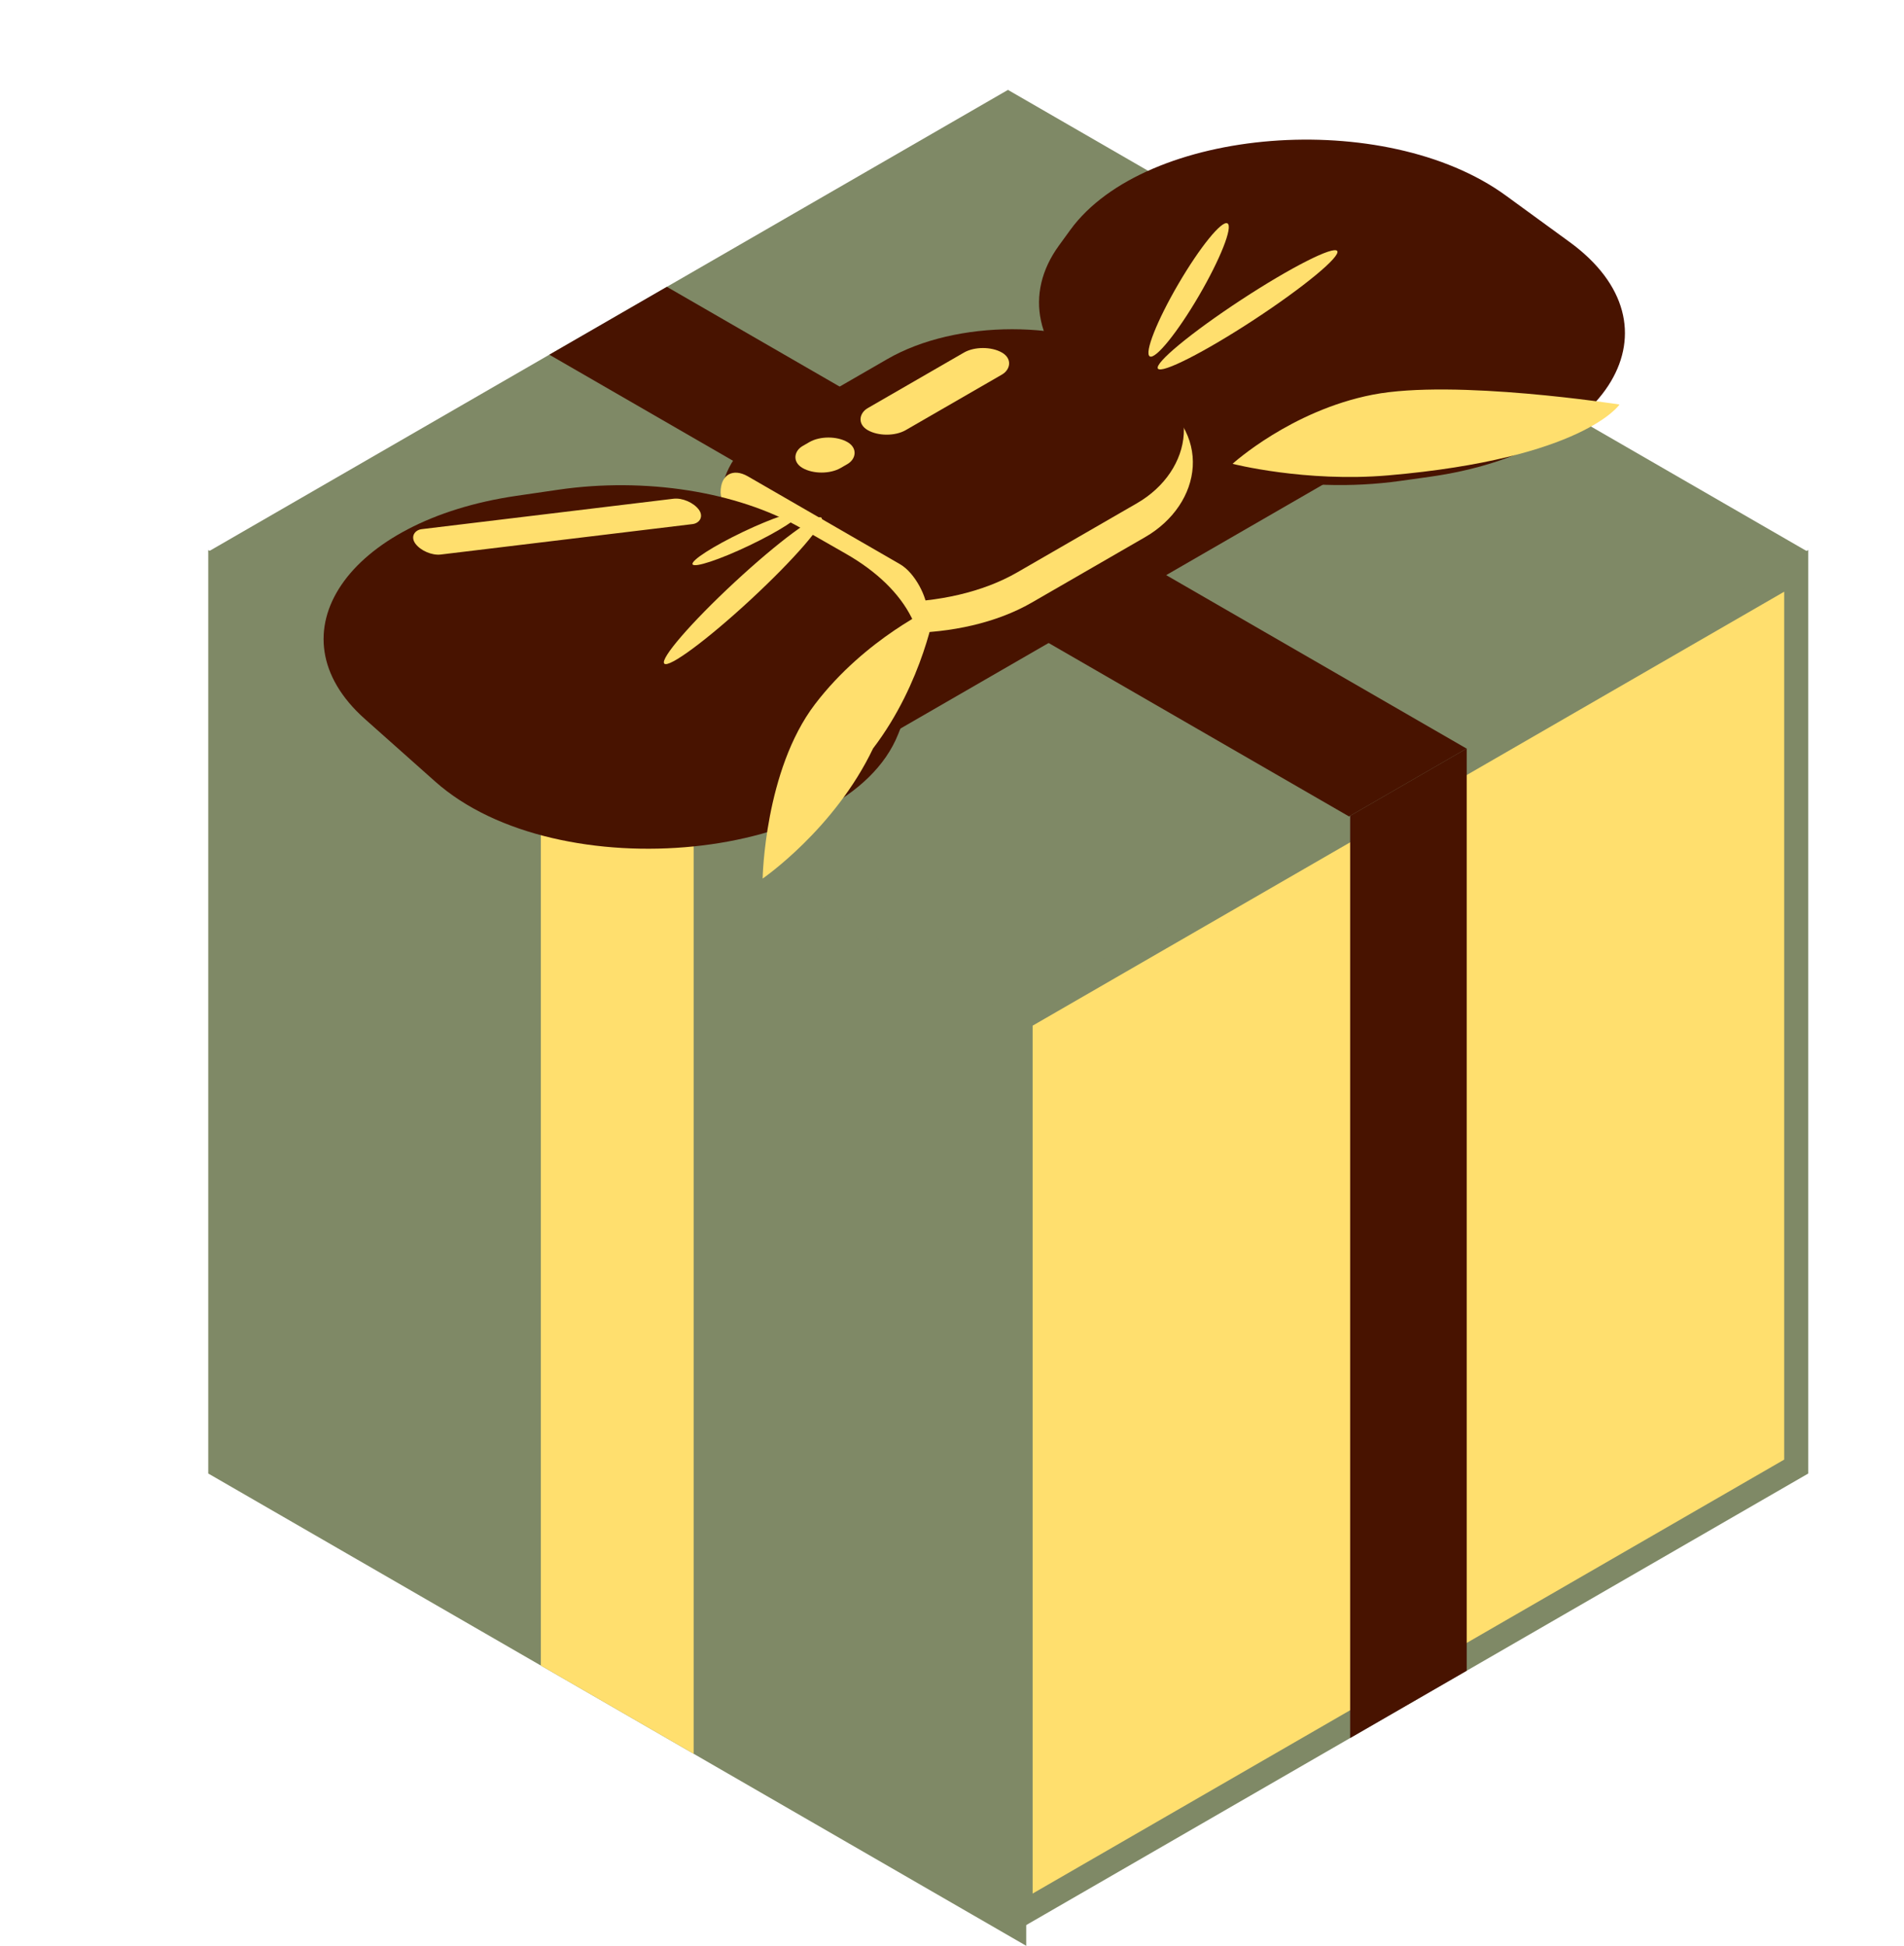 <?xml version="1.0" encoding="UTF-8"?> <svg xmlns="http://www.w3.org/2000/svg" width="137" height="140" viewBox="0 0 137 140" fill="none"> <rect width="67.963" height="66.445" transform="matrix(0.866 0.5 -2.20305e-08 1 14.985 39.574)" fill="#7F8966"></rect> <rect width="12.696" height="66.445" transform="matrix(0.866 0.5 -2.20305e-08 1 38.916 53.39)" fill="#FFDF6E"></rect> <rect x="0.866" y="0.5" width="64.445" height="64.445" transform="matrix(0.866 -0.5 2.20305e-08 1 72.686 73.229)" fill="#FFDF6E" stroke="#7F8966" stroke-width="2"></rect> <rect width="9.685" height="66.445" transform="matrix(0.866 -0.5 2.20305e-08 1 97.148 58.606)" fill="#481300"></rect> <rect width="66.445" height="66.445" transform="matrix(0.866 -0.5 0.866 0.5 14.985 39.69)" fill="#7F8966"></rect> <rect width="9.767" height="66.445" transform="matrix(0.866 -0.5 0.866 0.5 39.526 25.521)" fill="#481300"></rect> <rect width="68.193" height="13.87" transform="matrix(0.866 -0.5 0.866 0.5 39.501 53.15)" fill="#481300"></rect> <path d="M77.007 16.549C82.417 9.109 99.665 7.743 108.346 14.067L112.935 17.411C121.259 23.477 115.894 32.481 102.867 34.306L100.762 34.601C93.645 35.598 86.183 34.059 81.77 30.685L78.473 28.164C74.53 25.149 73.662 21.151 76.195 17.667L77.007 16.549Z" fill="#481300"></path> <rect width="21.093" height="30.52" rx="10.546" transform="matrix(0.866 0.5 -0.866 0.5 73.264 22.826)" fill="#FFDF6E"></rect> <rect width="20.743" height="30.69" rx="10.371" transform="matrix(0.866 0.5 -0.866 0.5 72.827 20.651)" fill="#481300"></rect> <rect width="17.177" height="4.544" rx="2.272" transform="matrix(0.866 0.5 -2.20305e-08 1 51.851 33.141)" fill="#FFDF6E"></rect> <path d="M40.176 35.235C46.417 34.323 53.029 35.364 57.605 37.979L60.864 39.842C65.385 42.425 67.269 46.173 65.847 49.752L64.625 52.827C60.996 61.959 40.139 64.088 31.307 56.227L26.255 51.731C19.405 45.635 24.96 37.458 37.161 35.675L40.176 35.235Z" fill="#481300"></path> <rect width="3.161" height="11.157" rx="1.581" transform="matrix(0.866 0.5 -0.866 0.5 70.727 24.578)" fill="#FFDF6E"></rect> <rect width="3.161" height="3.73" rx="1.581" transform="matrix(0.866 0.5 -0.866 0.5 59.609 31.018)" fill="#FFDF6E"></rect> <rect width="2.282" height="20.526" rx="1.141" transform="matrix(0.6 0.8 -0.993 0.12 49.592 35.747)" fill="#FFDF6E"></rect> <ellipse cx="85.526" cy="20.858" rx="0.852" ry="5.541" transform="rotate(30.302 85.526 20.858)" fill="#FFDF6E"></ellipse> <ellipse cx="89.767" cy="22.291" rx="0.852" ry="7.715" transform="rotate(56.756 89.767 22.291)" fill="#FFDF6E"></ellipse> <ellipse cx="53.454" cy="42.5" rx="0.852" ry="7.715" transform="rotate(47.163 53.454 42.5)" fill="#FFDF6E"></ellipse> <ellipse cx="53.688" cy="38.759" rx="0.539" ry="4.274" transform="rotate(64.462 53.688 38.759)" fill="#FFDF6E"></ellipse> <path d="M58.641 50.667C55.006 55.431 54.875 63.214 54.875 63.214C54.875 63.214 60.049 59.657 62.818 53.854C66.453 49.09 67.31 43.635 67.31 43.635C67.31 43.635 62.275 45.903 58.641 50.667Z" fill="#FFDF6E"></path> <path d="M98.772 28.397C104.653 27.252 116.53 29.105 116.53 29.105C116.53 29.105 113.943 32.986 99.902 34.202C93.932 34.719 88.687 33.372 88.687 33.372C88.687 33.372 92.89 29.541 98.772 28.397Z" fill="#FFDF6E"></path> </svg> 
